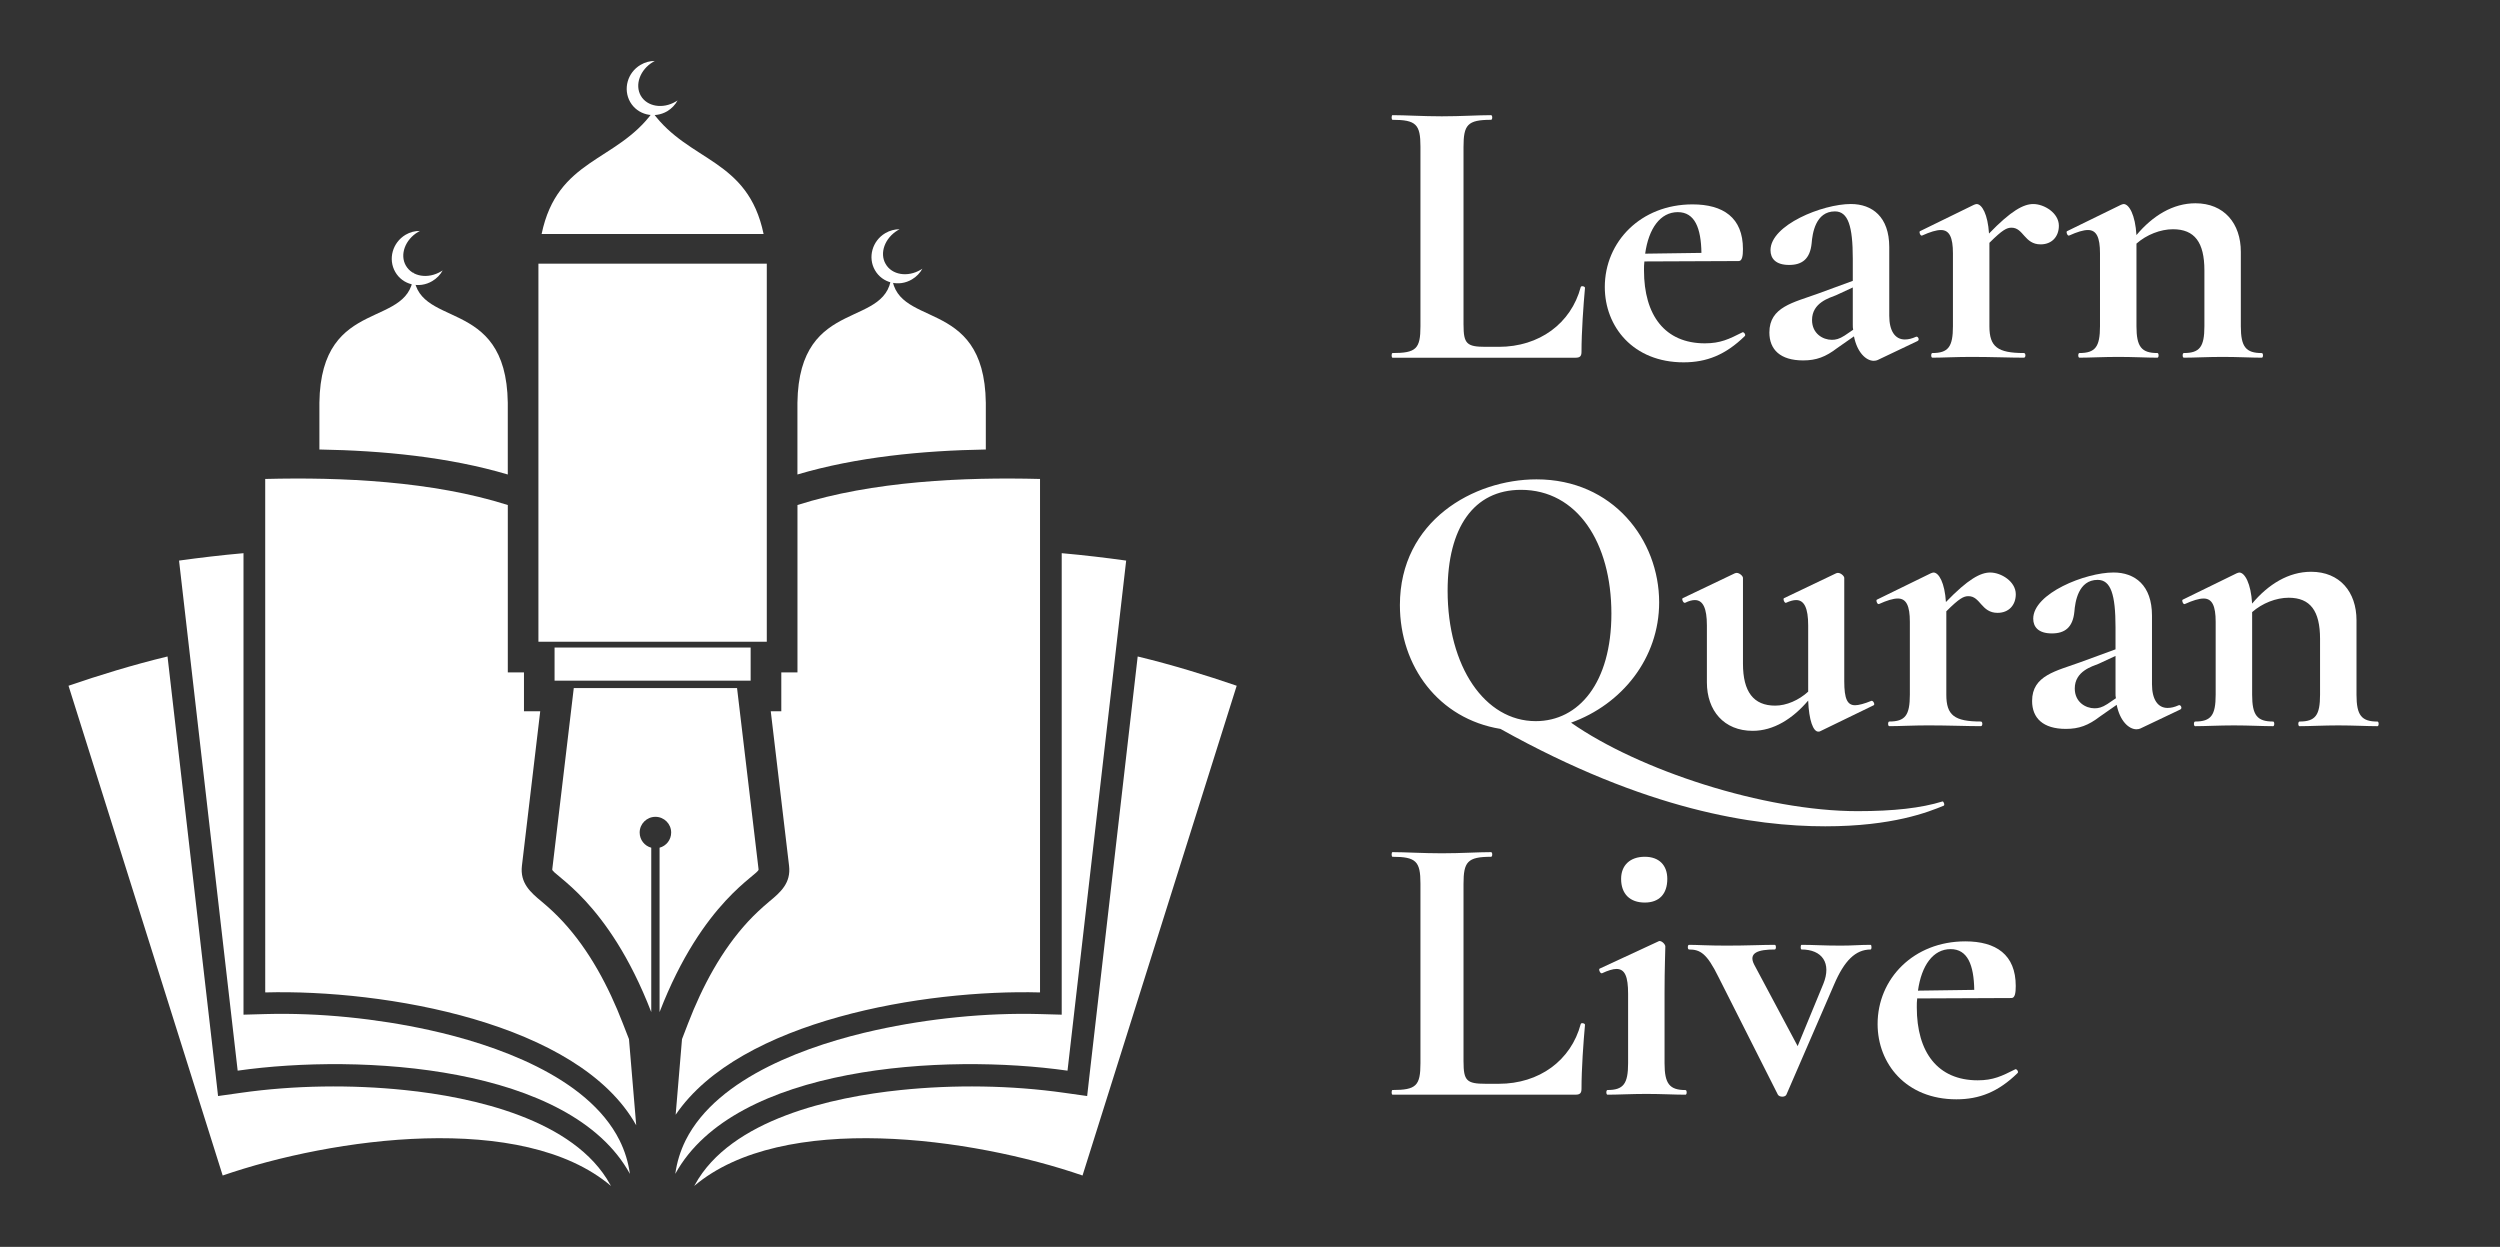 <?xml version="1.0" encoding="utf-8"?>
<!-- Generator: Adobe Illustrator 23.0.1, SVG Export Plug-In . SVG Version: 6.00 Build 0)  -->
<svg version="1.1" id="Layer_1" xmlns="http://www.w3.org/2000/svg" xmlns:xlink="http://www.w3.org/1999/xlink" x="0px" y="0px"
	 viewBox="0 0 1209.23 603.1" style="enable-background:new 0 0 1209.23 603.1;" xml:space="preserve">
<rect x="0" y="0" width="1209.23" height="603.1" fill="#333333" stroke="none"/>
<style type="text/css">
	.st0{fill:#00838F;}
	.st1{fill-rule:evenodd;clip-rule:evenodd;fill:#00838F;}
	.st2{fill:#FFFFFF;}
	.st3{fill-rule:evenodd;clip-rule:evenodd;fill:#FFFFFF;}
</style>
<g>
	<g>
		<path class="st2" d="M707.9,157.06c0,9.2,1.5,10.7,10.7,10.7h6.38c19.52,0,34.91-11.26,39.61-28.91c0.19-0.75,2.06-0.38,2.06,0.38
			c-0.75,8.26-1.69,21.21-1.69,30.97c0,2.06-0.75,2.82-2.82,2.82h-88.6c-0.56,0-0.56-2.25,0-2.25c11.45,0,13.52-2.06,13.52-12.95
			V70.9c0-10.7-2.06-12.95-13.52-12.95c-0.56,0-0.56-2.25,0-2.25c6.01,0,14.83,0.56,23.84,0.56c9.39,0,17.46-0.56,23.84-0.56
			c0.75,0,0.75,2.25,0,2.25c-11.45,0-13.33,2.44-13.33,13.14V157.06z"/>
		<path class="st2" d="M844,162.5c-9.39,9.2-18.58,12.76-29.66,12.76c-24.4,0-38.11-17.27-38.11-36.42
			c0-21.96,17.46-39.98,42.42-39.98c14.83,0,24.4,6.38,24.4,21.59c0,3.38-0.38,5.82-2.06,5.82l-45.61,0.19
			c-0.19,1.31-0.19,2.82-0.19,4.32c0,21.77,10.14,35.29,29.47,35.29c7.51,0,11.64-2.06,18.02-5.26
			C843.25,160.25,844.56,161.75,844,162.5z M795.75,122.7l27.22-0.38c-0.19-12.01-3.19-19.71-11.45-19.71
			C803.08,102.62,797.44,110.5,795.75,122.7z"/>
		<path class="st2" d="M927.53,164.94l-19.33,9.2c-0.38,0.19-1.13,0.38-1.88,0.38c-3.75,0-8.07-4.13-9.57-11.83l-8.07,5.63
			c-5.63,4.32-10.14,6.01-16.52,6.01c-11.08,0-16.33-5.26-16.33-13.52c0-12.39,11.64-14.45,23.46-18.77l16.89-6.19v-10.7
			c0-15.77-2.25-22.9-8.64-22.9c-9.39,0-10.89,10.7-11.26,15.39c-0.75,7.7-4.69,10.51-10.89,10.51c-6.57,0-9.01-3.19-9.01-7.13
			c0-12.2,25.15-22.34,38.86-22.34c10.32,0,18.58,6.19,18.58,20.84v33.23c0,7.32,2.82,11.45,7.51,11.45c1.69,0,3.38-0.38,5.44-1.31
			C927.72,162.5,928.66,164.38,927.53,164.94z M896.37,159.5c-0.19-0.75-0.19-1.5-0.19-2.44v-18.02l-8.07,3.75
			c-3.19,1.31-11.64,3.57-11.64,12.01c0,6.57,5.26,9.57,9.57,9.57c1.88,0,3.57-0.38,6.19-2.06L896.37,159.5z"/>
		<path class="st2" d="M995.86,109.19c0,5.26-3.38,9.01-8.82,9.01c-7.88,0-8.26-8.07-14.08-8.07c-2.25,0-4.32,0.94-10.7,7.32v40.36
			c0,9.95,3.94,12.95,16.71,12.95c0.94,0,0.94,2.25,0,2.25c-6.76,0-15.58-0.38-25.53-0.38c-7.13,0-13.89,0.38-18.77,0.38
			c-0.75,0-0.75-2.25,0-2.25c7.7,0,9.95-3,9.95-12.95v-35.29c0-7.7-1.69-11.26-5.82-11.26c-2.25,0-5.26,0.94-9.01,2.63
			c-0.94,0.56-1.69-1.88-1.13-2.06l26.09-12.76c0.56-0.19,0.94-0.38,1.31-0.38c2.63,0,5.44,5.07,6.01,14.27
			c10.7-11.08,16.71-14.27,21.4-14.27C988.72,98.68,995.86,102.99,995.86,109.19z"/>
		<path class="st2" d="M1094.03,173.01c-5.07,0-11.64-0.38-18.96-0.38c-7.13,0-13.7,0.38-18.77,0.38c-0.75,0-0.75-2.25,0-2.25
			c7.7,0,9.95-3,9.95-12.95v-27.03c0-13.52-4.69-19.9-15.21-19.9c-6.01,0-12.76,2.63-17.65,6.95v39.98
			c0,9.95,2.44,12.95,10.14,12.95c0.75,0,0.75,2.25,0,2.25c-5.07,0-11.64-0.38-18.96-0.38c-7.13,0-13.89,0.38-18.77,0.38
			c-0.75,0-0.75-2.25,0-2.25c7.7,0,9.95-3,9.95-12.95v-35.29c0-7.7-1.69-11.26-5.82-11.26c-2.25,0-5.26,0.94-9.01,2.63
			c-0.94,0.56-1.69-1.88-1.13-2.06l26.09-12.76c0.56-0.19,0.94-0.38,1.31-0.38c2.63,0,5.63,5.26,6.19,15.02
			c7.88-9.39,17.65-15.39,28.53-15.39c13.89,0,21.96,9.76,21.96,23.46v36.04c0,9.95,2.44,12.95,10.14,12.95
			C1094.78,170.76,1094.78,173.01,1094.03,173.01z"/>
		<path class="st2" d="M940.11,389.73c-7.32,3-24.59,9.95-57.25,9.95c-34.35,0-86.54-7.7-157.12-47.12
			c-29.85-4.88-48.62-30.22-48.62-59.88c0-40.73,35.67-60.82,66.08-60.82c36.98,0,59.32,29.28,59.32,59.5
			c0,27.03-18.02,49.37-42.61,58.19c32.66,22.9,93.29,42.8,138.53,42.8c17.65,0,30.79-1.5,41.11-4.69
			C940.11,387.47,940.86,389.54,940.11,389.73z M742.82,348.81c20.84,0,36.6-18.58,36.6-52c0-34.35-16.52-59.88-43.74-59.88
			c-22.9,0-35.48,18.4-35.48,48.81C700.21,322.53,718.23,348.81,742.82,348.81z"/>
		<path class="st2" d="M906.32,341.11l-25.9,12.58c-0.38,0.19-0.56,0.19-0.94,0.19c-2.44,0-4.51-5.44-4.88-15.02
			c-7.51,8.82-16.71,14.64-26.84,14.64c-13.89,0-22.15-9.76-22.15-23.46v-27.59c0-8.26-1.88-12.2-5.82-12.2
			c-1.31,0-2.82,0.38-4.69,1.31c-0.94,0.38-1.88-2.06-1.13-2.25l25.15-12.01c0.56-0.19,0.75-0.19,0.94-0.19c1.31,0,3,1.5,3,2.44
			v41.49c0,13.52,5.07,20.27,15.58,20.27c5.44,0,11.45-2.63,15.96-6.76v-32.1c0-8.26-1.88-12.2-5.82-12.2
			c-1.31,0-2.82,0.38-4.88,1.31c-0.75,0.38-1.69-2.06-0.94-2.25l25.15-12.01c0.38-0.19,0.75-0.19,0.94-0.19c1.31,0,3,1.5,3,2.44
			v49.93c0,8.63,1.5,11.64,5.26,11.64c1.69,0,4.51-0.75,7.7-2.06C905.94,338.48,907.07,340.73,906.32,341.11z"/>
		<path class="st2" d="M975.02,287.42c0,5.26-3.38,9.01-8.82,9.01c-7.88,0-8.26-8.07-14.08-8.07c-2.25,0-4.32,0.94-10.7,7.32v40.36
			c0,9.95,3.94,12.95,16.71,12.95c0.94,0,0.94,2.25,0,2.25c-6.76,0-15.58-0.38-25.53-0.38c-7.13,0-13.89,0.38-18.77,0.38
			c-0.75,0-0.75-2.25,0-2.25c7.7,0,9.95-3,9.95-12.95v-35.29c0-7.7-1.69-11.26-5.82-11.26c-2.25,0-5.26,0.94-9.01,2.63
			c-0.94,0.56-1.69-1.88-1.13-2.06l26.09-12.76c0.56-0.19,0.94-0.38,1.31-0.38c2.63,0,5.44,5.07,6.01,14.27
			c10.7-11.08,16.71-14.27,21.4-14.27C967.88,276.91,975.02,281.23,975.02,287.42z"/>
		<path class="st2" d="M1054.61,343.17l-19.33,9.2c-0.38,0.19-1.13,0.38-1.88,0.38c-3.75,0-8.07-4.13-9.57-11.83l-8.07,5.63
			c-5.63,4.32-10.14,6.01-16.52,6.01c-11.08,0-16.33-5.26-16.33-13.52c0-12.39,11.64-14.45,23.46-18.77l16.89-6.19v-10.7
			c0-15.77-2.25-22.9-8.64-22.9c-9.39,0-10.89,10.7-11.26,15.39c-0.75,7.7-4.69,10.51-10.89,10.51c-6.57,0-9.01-3.19-9.01-7.13
			c0-12.2,25.15-22.34,38.86-22.34c10.32,0,18.58,6.2,18.58,20.84v33.22c0,7.32,2.82,11.45,7.51,11.45c1.69,0,3.38-0.38,5.44-1.31
			C1054.8,340.73,1055.74,342.61,1054.61,343.17z M1023.45,337.73c-0.19-0.75-0.19-1.5-0.19-2.44v-18.02l-8.07,3.75
			c-3.19,1.31-11.64,3.57-11.64,12.01c0,6.57,5.26,9.57,9.57,9.57c1.88,0,3.57-0.38,6.19-2.06L1023.45,337.73z"/>
		<path class="st2" d="M1149.97,351.25c-5.07,0-11.64-0.38-18.96-0.38c-7.13,0-13.7,0.38-18.77,0.38c-0.75,0-0.75-2.25,0-2.25
			c7.7,0,9.95-3,9.95-12.95v-27.03c0-13.52-4.69-19.9-15.2-19.9c-6.01,0-12.76,2.63-17.65,6.95v39.98c0,9.95,2.44,12.95,10.14,12.95
			c0.75,0,0.75,2.25,0,2.25c-5.07,0-11.64-0.38-18.96-0.38c-7.13,0-13.89,0.38-18.77,0.38c-0.75,0-0.75-2.25,0-2.25
			c7.7,0,9.95-3,9.95-12.95v-35.29c0-7.7-1.69-11.26-5.82-11.26c-2.25,0-5.26,0.94-9.01,2.63c-0.94,0.56-1.69-1.88-1.13-2.06
			l26.09-12.76c0.56-0.19,0.94-0.38,1.31-0.38c2.63,0,5.63,5.26,6.19,15.02c7.88-9.39,17.65-15.39,28.53-15.39
			c13.89,0,21.96,9.76,21.96,23.46v36.04c0,9.95,2.44,12.95,10.14,12.95C1150.72,348.99,1150.72,351.25,1149.97,351.25z"/>
		<path class="st2" d="M707.9,513.52c0,9.2,1.5,10.7,10.7,10.7h6.38c19.52,0,34.91-11.26,39.61-28.91c0.19-0.75,2.06-0.38,2.06,0.38
			c-0.75,8.26-1.69,21.21-1.69,30.97c0,2.06-0.75,2.82-2.82,2.82h-88.6c-0.56,0-0.56-2.25,0-2.25c11.45,0,13.52-2.06,13.52-12.95
			v-86.91c0-10.7-2.06-12.95-13.52-12.95c-0.56,0-0.56-2.25,0-2.25c6.01,0,14.83,0.56,23.84,0.56c9.39,0,17.46-0.56,23.84-0.56
			c0.75,0,0.75,2.25,0,2.25c-11.45,0-13.33,2.44-13.33,13.14V513.52z"/>
		<path class="st2" d="M777.55,527.23c7.7,0,9.95-3,9.95-12.95v-33.6c0-8.26-1.5-12.01-5.63-12.01c-1.69,0-4.13,0.75-6.95,2.07
			c-0.94,0.38-1.88-2.07-1.13-2.25l28.34-13.14c0.38-0.19,0.38-0.19,0.56-0.19c1.31,0,2.82,1.69,2.82,2.63c0,3-0.38,9.57-0.38,22.53
			v33.98c0,9.95,2.44,12.95,10.14,12.95c0.75,0,0.75,2.25,0,2.25c-5.07,0-11.64-0.38-18.96-0.38c-7.13,0-13.89,0.38-18.77,0.38
			C776.79,529.48,776.79,527.23,777.55,527.23z M784.12,425.11c0-6.57,4.32-10.7,11.45-10.7c6.95,0,10.89,4.13,10.89,10.7
			c0,7.32-3.94,11.45-10.89,11.45C788.43,436.56,784.12,432.43,784.12,425.11z"/>
		<path class="st2" d="M904.81,459.27c-7.32,0-12.76,5.44-17.65,16.89l-23.09,53.31c-0.56,1.31-3.38,1.31-4.13,0l-28.72-56.88
			c-5.63-11.45-8.82-13.33-14.27-13.33c-0.75,0-0.75-2.25,0-2.25c4.13,0,9.01,0.38,18.21,0.38c10.14,0,17.08-0.38,23.28-0.38
			c0.75,0,0.75,2.25,0,2.25c-7.88,0-12.95,1.5-9.95,7.32l21.02,39.42l12.39-30.03c4.13-10.14-0.56-16.71-10.51-16.71
			c-0.56,0-0.56-2.25,0-2.25c6.01,0,10.32,0.38,18.96,0.38c6.01,0,9.01-0.38,14.45-0.38C905.38,457.02,905.38,459.27,904.81,459.27z
			"/>
		<path class="st2" d="M975.95,518.97c-9.39,9.2-18.58,12.76-29.66,12.76c-24.4,0-38.11-17.27-38.11-36.42
			c0-21.96,17.46-39.98,42.42-39.98c14.83,0,24.4,6.38,24.4,21.59c0,3.38-0.38,5.82-2.06,5.82l-45.61,0.19
			c-0.19,1.31-0.19,2.82-0.19,4.32c0,21.77,10.14,35.29,29.47,35.29c7.51,0,11.64-2.06,18.02-5.26
			C975.2,516.71,976.52,518.22,975.95,518.97z M927.71,479.17l27.22-0.38c-0.19-12.01-3.19-19.71-11.45-19.71
			C935.03,459.09,929.4,466.97,927.71,479.17z"/>
	</g>
	<g>
		<path class="st3" d="M128.28,231.67c36.79-0.95,81.06,1.04,117.34,12.61v80.97h7.82v18.79h7.86l-8.85,74.71
			c-0.99,8.38,4.1,12.83,9.63,17.4c3.63,3.02,6.95,6.13,10.15,9.59c12.87,13.91,22.2,31.57,28.98,49.15l3.02,7.73l3.5,41.67
			c-27.77-49.79-121.96-65.82-179.44-64.26C128.28,397.25,128.28,314.46,128.28,231.67L128.28,231.67z M385.71,244.28
			c36.28-11.57,80.54-13.56,117.34-12.61c0,82.79,0,165.57,0,248.36c-55.45-1.51-145.1,13.34-176.24,59.16l3.07-36.58l2.98-7.73
			c6.78-17.58,16.11-35.24,28.98-49.15c3.2-3.45,6.56-6.56,10.15-9.59c5.57-4.58,10.67-9.03,9.67-17.4l-8.85-74.71h5.1v-18.79h7.82
			V244.28z"/>
		<path class="st3" d="M86.6,271.15c9.93-1.38,20.43-2.63,31.18-3.58v212.47v10.75l10.75-0.3c26-0.69,53.68,2.16,79.07,7.73
			c31.44,6.91,76.57,22.37,92.07,53.33c2.59,5.23,4.23,10.62,5.01,16.24c-28.72-52.38-130.21-58.39-189.72-49.92
			C105.52,435.64,96.06,353.37,86.6,271.15L86.6,271.15z"/>
		<path class="st3" d="M33.14,331.69c14.86-5.1,31.14-10.11,47.89-14.16l23.19,201.55l1.25,11.06l11.01-1.55
			c25.74-3.67,53.51-4.02,79.29-1.34c32.82,3.37,82.05,14.08,99.41,45.78l0.35,0.6c-42.75-36.23-134.57-23.41-187.82-5.05
			C82.84,489.62,58.01,410.68,33.14,331.69L33.14,331.69z"/>
		<path class="st3" d="M544.72,271.15c-9.93-1.38-20.43-2.63-31.18-3.58v212.47v10.75l-10.75-0.3c-26-0.69-53.68,2.16-79.03,7.73
			c-31.48,6.91-76.61,22.37-92.12,53.33c-2.59,5.23-4.23,10.62-5.01,16.24c28.72-52.38,130.21-58.39,189.72-49.92
			C525.8,435.64,535.26,353.37,544.72,271.15L544.72,271.15z"/>
		<path class="st3" d="M598.18,331.69c-14.86-5.1-31.14-10.11-47.89-14.16L527.1,519.08l-1.25,11.06l-11.01-1.55
			c-25.74-3.67-53.51-4.02-79.29-1.34c-32.82,3.37-82.05,14.08-99.41,45.78l-0.35,0.6c42.75-36.23,134.57-23.41,187.82-5.05
			C548.47,489.62,573.31,410.68,598.18,331.69L598.18,331.69z"/>
		<path class="st3" d="M476.83,217.42v-22.63c-0.69-52.86-45.56-34.59-45.56-63.53c0,28.93-44.83,10.67-45.56,63.53v34.72
			C414.21,221.05,446.21,217.94,476.83,217.42L476.83,217.42z"/>
		<path class="st3" d="M309.83,31.38c2.16-1.3,4.58-1.9,6.91-1.9c-0.26,0.17-0.56,0.3-0.86,0.48c-6.31,3.76-8.94,11.06-5.92,16.37
			c3.07,5.27,10.67,6.52,16.97,2.76c0.3-0.13,0.56-0.35,0.82-0.52c-1.12,2.07-2.81,3.89-5.01,5.23c-6.35,3.71-14.34,1.73-17.92-4.45
			C301.28,43.17,303.48,35.09,309.83,31.38L309.83,31.38z"/>
		<path class="st3" d="M370.89,310.4V127.55H260.43V310.4C297.26,310.4,334.06,310.4,370.89,310.4L370.89,310.4z M369.34,113.17
			c-7.6-36.49-36.06-34.72-53.68-58.82c-17.62,24.1-46.08,22.33-53.68,58.82H369.34z"/>
		<path class="st3" d="M277.53,332.82l-10.41,87.71c-0.3,2.59,26.99,14.9,47.89,69.01v-79.51c-3.24-0.86-5.61-3.8-5.61-7.34
			c0-4.19,3.41-7.6,7.64-7.6c4.19,0,7.6,3.41,7.6,7.6c0,3.54-2.37,6.48-5.61,7.34v79.51c20.94-54.11,48.2-66.42,47.89-69.01
			l-10.41-87.71h-39.47H277.53z"/>
		<rect x="268.24" y="313.21" class="st3" width="94.84" height="16.02"/>
		<path class="st3" d="M154.49,217.42v-22.63c0.69-52.86,45.56-34.59,45.56-63.53c0,28.93,44.83,10.67,45.56,63.53v34.72
			C217.11,221.05,185.11,217.94,154.49,217.42L154.49,217.42z"/>
		<path class="st3" d="M196.16,113.56c2.2-1.3,4.62-1.9,6.95-1.86c-0.3,0.13-0.56,0.3-0.86,0.48c-6.31,3.71-8.98,11.06-5.92,16.32
			c3.07,5.31,10.62,6.56,16.97,2.81c0.26-0.17,0.56-0.35,0.82-0.52c-1.12,2.07-2.85,3.89-5.05,5.18
			c-6.31,3.76-14.34,1.77-17.88-4.41C187.61,125.35,189.86,117.32,196.16,113.56L196.16,113.56z"/>
		<path class="st3" d="M428.2,112.78c2.2-1.3,4.58-1.9,6.95-1.9c-0.3,0.13-0.6,0.3-0.86,0.47c-6.31,3.76-8.98,11.06-5.92,16.32
			c3.02,5.31,10.62,6.56,16.97,2.81c0.26-0.17,0.56-0.35,0.82-0.52c-1.17,2.07-2.85,3.89-5.05,5.18
			c-6.31,3.76-14.34,1.77-17.88-4.41C419.65,124.57,421.9,116.5,428.2,112.78L428.2,112.78z"/>
	</g>
</g>
</svg>
